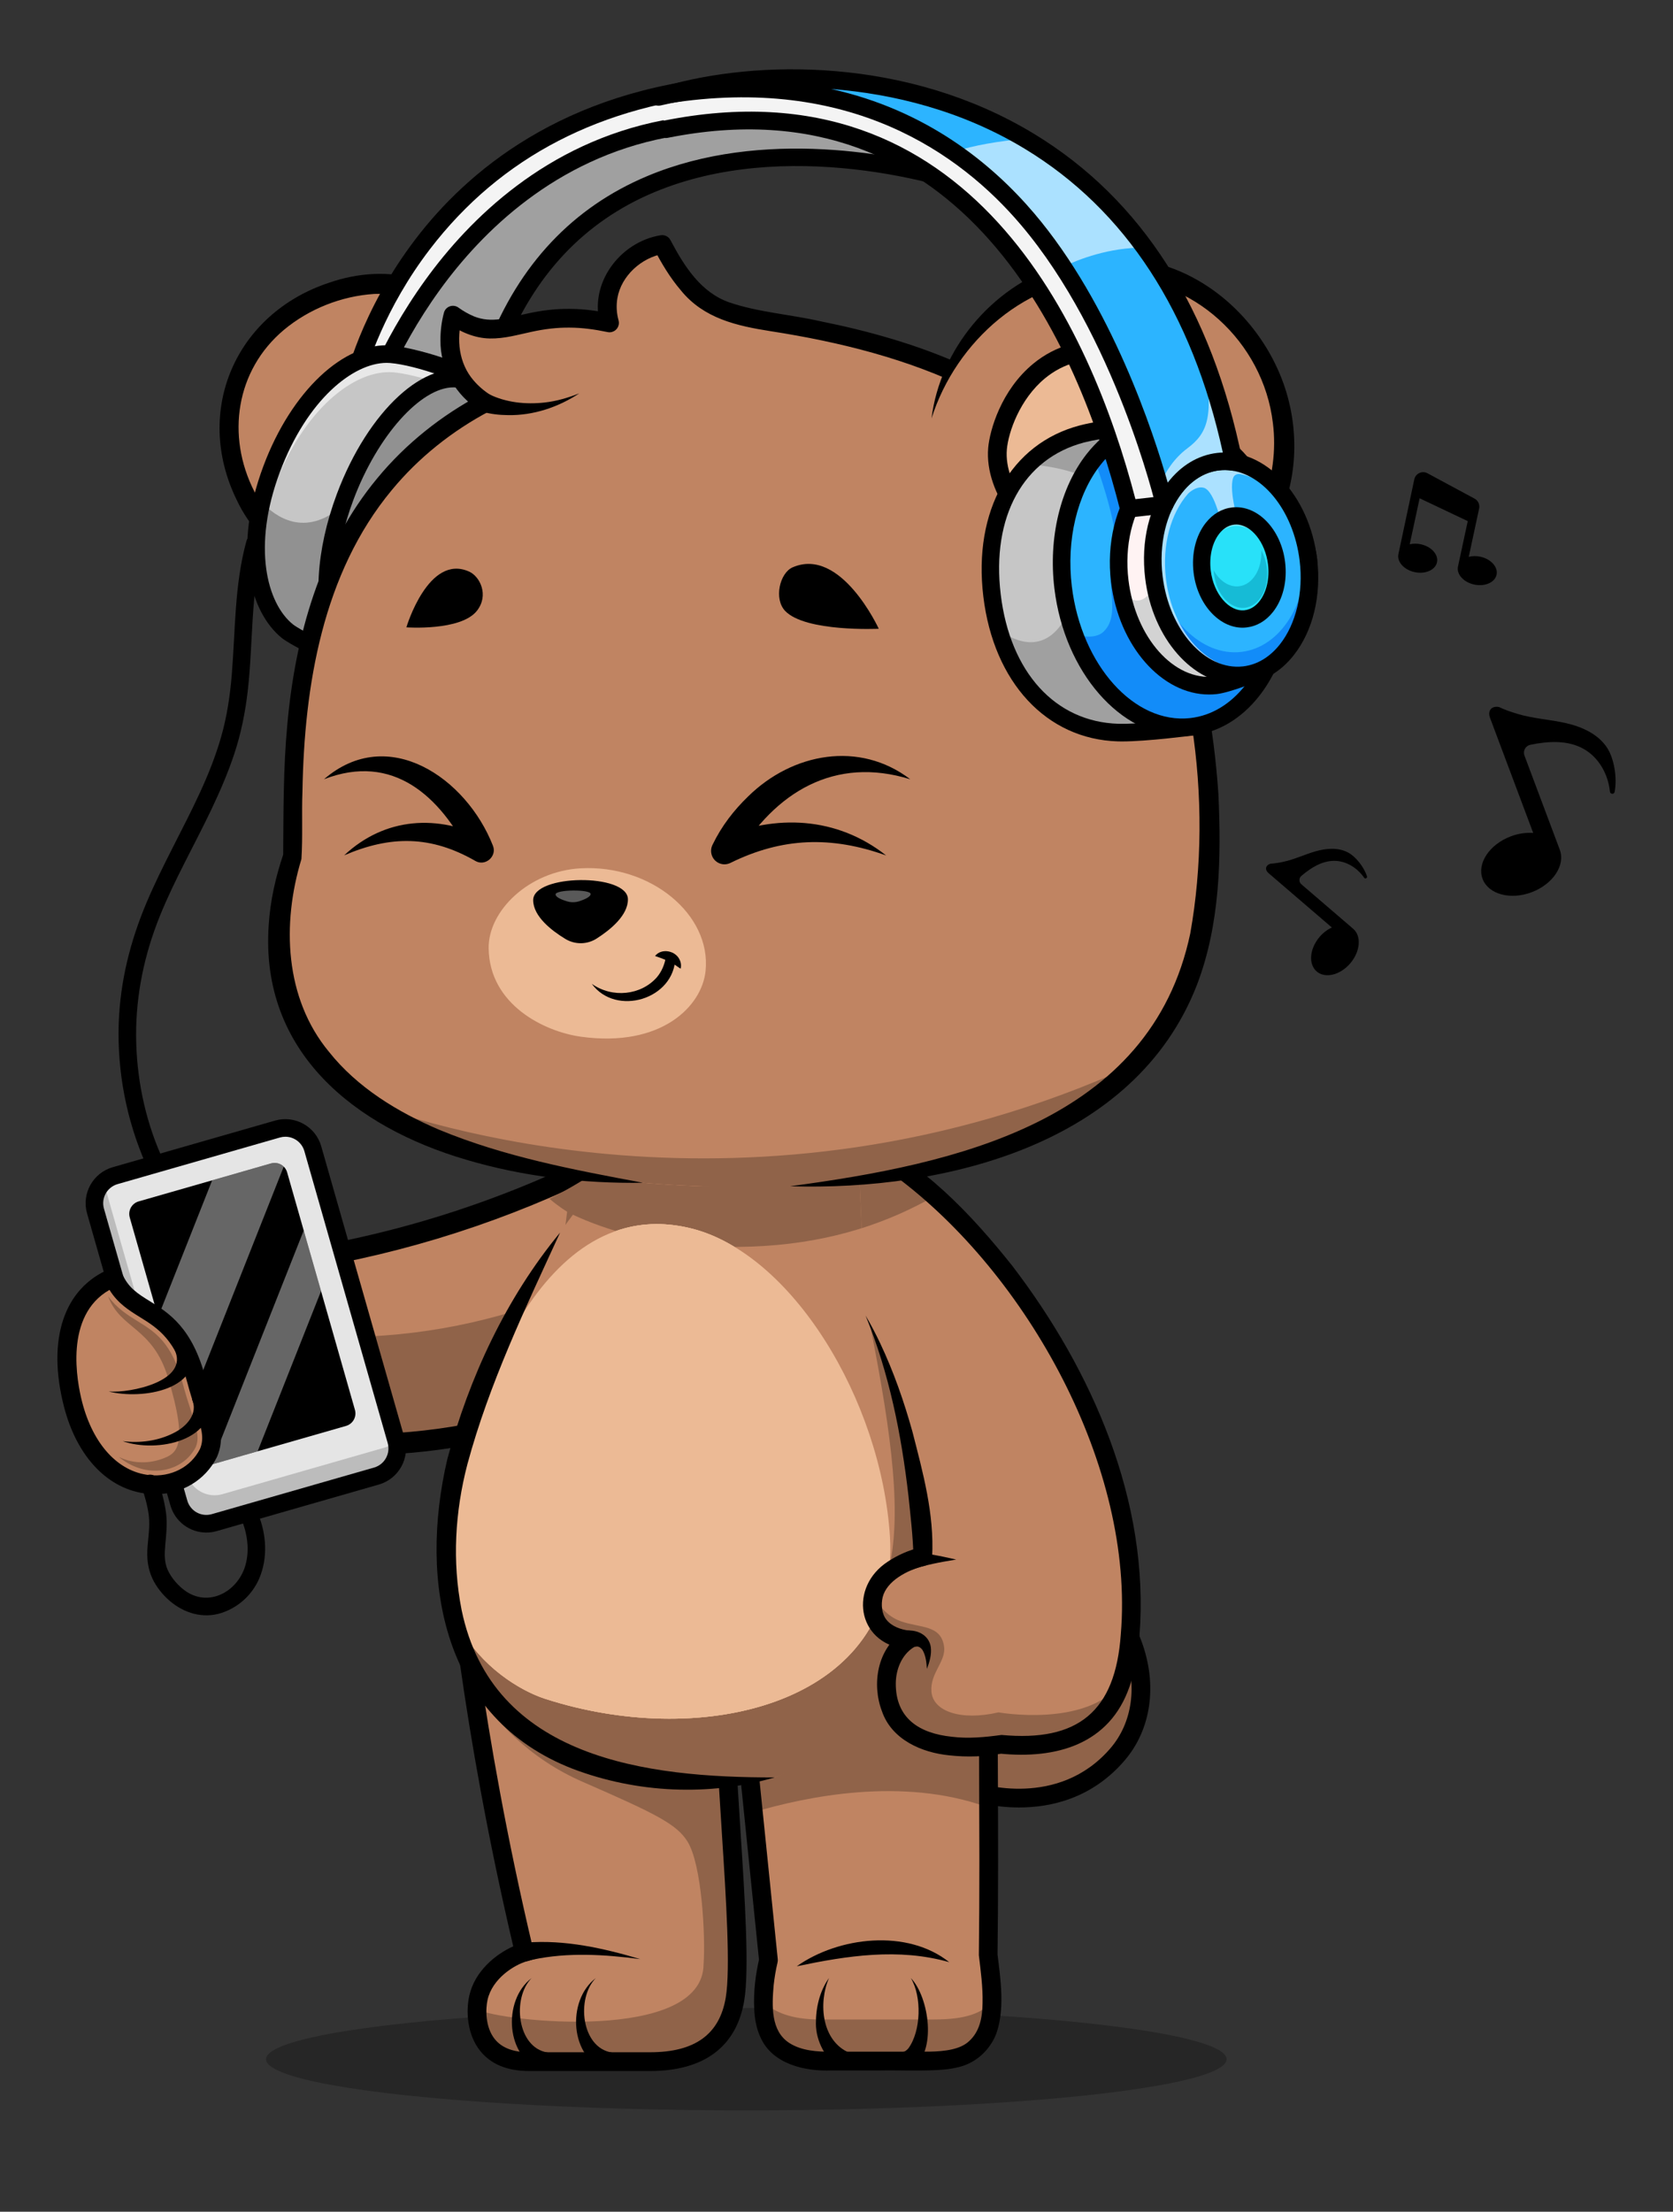 <svg id="et0ji2XKfTx1" xmlns="http://www.w3.org/2000/svg" xmlns:xlink="http://www.w3.org/1999/xlink" viewBox="0 0 2800 3700" shape-rendering="geometricPrecision" text-rendering="geometricPrecision" style="background-color:rgba(255,255,255,0)"><rect x="0" y="0" width="2800" height="3700" fill="#333333" stroke="none"/><g transform="translate(-599.983-176.772)"><path d="M1605.15,2121.44c-175.857,88.189-365.399,145.911-560.56,170.71l115.05,300.45c132.601,5.491,264.955-15.705,389.21-62.33q28.15-204.42,56.3-408.83Z" fill="#c08462"/><path d="M1556.49,2144.88l-25,200.81c-123.629,48.27-255.694,71.217-388.36,67.48q-25.43-63.87-50.86-127.76-24.6,3.83-47.72,6.74L1159.6,2592.6c132.601,5.491,264.955-15.705,389.21-62.33q28.15-204.42,56.3-408.83-23.19,11.64-48.62,23.44Z" fill="#906349"/><path d="M1200.48,2611q-20.81,0-41.56-.86c-6.971-.291-13.1-4.702-15.59-11.22l-115-300.45c-1.928-5.017-1.445-10.643,1.31-15.258s7.478-7.709,12.81-8.392c193.2-24.557,380.837-81.701,554.93-169c5.808-2.905,12.747-2.351,18.02,1.439s8.011,10.19,7.11,16.621l-56.3,408.84c-.88,6.366-5.175,11.739-11.19,14-113.359,42.552-233.458,64.326-354.54,64.28Zm-28.67-35.46c122.973,3.655,245.525-16.025,361.17-58l50.38-365.87c-162.544,77.744-336.08,130.022-514.52,155Z"/><path d="M1682.21,2069.79c-13.51,39.53-62.62,167.3-123.41,139.15-12.92-6-27.61-17-39.21-26.66c56.52-28.67,107.67-62.28,142.84-99.62c6.5-6.91,13.12-11.07,19.78-12.87Z" fill="#906349"/><path d="M2501,2943.65c16.26,56,11,119.62-30.66,168.08-95.77,111.39-241.84,61.86-241.84,61.86l-92.22-224.3c26.58,6.41,55.74-24,90.25-57.7c41.85-40.9,91.53-86.48,153.87-76.58c53.69,8.55,101.75,63.43,120.6,128.64Z" fill="#c08462"/><g opacity="0.3"><path d="M2312.4,2874.34c38.28-47.93,124.86,1.18,116.57,34.36-5.54,22.16-36.34-4.09-80.58-9.37-26.87-3.21-45.06-13.64-35.99-24.99Z" fill="#fff"/></g><path d="M2501,2943.65c16.26,56,11,119.62-30.66,168.08-95.77,111.39-241.84,61.86-241.84,61.86l-92.22-224.3c26.58,6.41,55.74-24,90.25-57.7c22.72,12.57,73.94,70.62,106.59,147.46c29.24,68.85,149.62,19.27,167.88-95.4Z" fill="#906349"/><path d="M2305.61,3200.53c-45.46,0-79.19-11.06-82.13-12.05-8.221-2.761-12.646-11.664-9.885-19.885s11.664-12.646,19.885-9.885v0c5.57,1.86,137.45,44.52,224.95-57.25c37-43,45.6-105.52,23.06-167.18-20.28-55.46-61.88-97.16-103.51-103.75-57.37-9.07-104.52,37-146.1,77.76-35.24,34.51-65.68,64.33-99.24,56.27-8.237-2.188-13.226-10.545-11.246-18.834s10.209-13.487,18.546-11.716c16.78,4,43.84-22.52,70-48.19c44.53-43.61,99.94-97.87,172.88-86.32c53.33,8.45,103.59,57.11,128,124c26.51,72.51,15.77,146.72-28.74,198.49-54.53,63.51-123.47,78.54-176.47,78.54Z"/><g opacity="0.25"><ellipse rx="803.82" ry="85.58" transform="translate(1849.05 3621.68)"/></g><path d="M2039.58,2121.54c-22.1,43.44-35,83.75-41.32,122-61.57,14.77-131.09,21.83-210.72,18.32-96.39-4.21-172.78-27-228.75-53c43.79-58.43,146.31-183,229.28-189.22c114.7-8.51,196.6,43.52,251.51,101.9Z" fill="#ecba95"/><path d="M2103.25,2208.47c-85.12,37.26-187.18,59.09-315.71,53.43-96.39-4.21-172.78-27-228.75-53c43.79-58.43,146.31-183,229.28-189.22c114.7-8.58,196.6,43.45,251.51,101.83c27.94,29.74,48.93,61.13,63.67,86.96Z" fill="#ff9343"/><path d="M2164.94,2177.32c-38.871,22.407-80.046,40.555-122.81,54.13l-6.26-140.57c38.77,15.68,83.3,45.55,129.07,86.44Z" fill="#ff9343"/><path d="M2253.82,2813.64c-1.37,135.06,2.74,480.09,0,632.58c2,21.17,15.78,99.82-5.06,135.67-15.37,26.44-35,42.85-97.45,42.85h-167.49c-94.92,0-103.4-56.52-105.57-82.69-3.47-41.92,7.82-86,7.82-86l-33.69-330.3" transform="translate(0 0)" fill="#ffad40"/><path d="M2248.78,3581.91c-15.4,26.44-35,42.82-97.46,42.82h-167.51c-94.91,0-103.38-56.52-105.57-82.68-3.45-41.92,7.82-86,7.82-86l-.45-4.62-33.25-325.7l401.48-312.13c-1.4,134.34,2.67,476.38,0,630.07c0,.82,0,1.69,0,2.52c2.01,21.22,15.76,99.86-5.06,135.72Z" fill="#ffad40"/><path d="M2248.78,3581.91c-15.4,26.44-35,42.82-97.46,42.82h-167.51c-94.91,0-103.38-56.52-105.57-82.68-3.45-41.92,7.82-86,7.82-86l-.45-4.62-33.25-325.7l401.48-312.13c-1.4,134.34,2.67,476.38,0,630.07c0,.82,0,1.69,0,2.52c2.01,21.22,15.76,99.86-5.06,135.72Z" fill="#ffad40"/><path d="M2248.78,3581.91c-15.4,26.44-35,42.82-97.46,42.82h-167.51c-94.91,0-103.38-56.52-105.57-82.68-3.45-41.92,7.82-86,7.82-86l-.45-4.62-24.82-242.94-8.43-82.76l401.48-312.13c-.87,81.82.33,240.66.78,387.05.29,94,.29,182.9-.74,243c0,.82,0,1.69,0,2.52c1.97,21.24,15.72,99.88-5.1,135.74Z" fill="#c08462"/><path d="M2254.62,3200.67c-1.48-.45-3-1-4.57-1.48-140.34-49.93-299.49-17.41-389.26,9.32l-8.43-82.76l401.48-312.13c-.84,81.82.33,240.66.78,387.05Z" fill="#906349"/><path d="M1808.06,2989.66c-13.15,95.62,27.39,438.31,17.91,532.46-8.49,84.31-63.51,103.56-137.81,103.56h-202.91c-89.94,0-91-77.66-84.6-106.59c9.38-42.59,51.36-69.07,76.74-76.36-91.53-385.15-113.24-663.59-113.24-663.59" fill="#ffad40"/><path d="M1826,3522.12c-8.49,84.3-63.51,103.56-137.82,103.56h-202.95c-89.93,0-91-77.66-84.6-106.6c9.4-42.54,51.36-69,76.73-76.33v0c-91.53-385.16-113.24-663.6-113.24-663.6l443.9,210.51c-10.91,79.41,15.2,329.14,18.9,465.47.86,27.87.66,51.02-.92,66.99Z" fill="#ffad40"/><path d="M1826,3522.12c-8.49,84.3-63.51,103.56-137.82,103.56h-202.95c-74.07,0-87.83-52.7-86.82-87.46.166-6.434.909-12.839,2.22-19.14c9.4-42.54,51.36-69,76.73-76.33v0c-42.12-177.11-69.4-331.65-86.66-447-20.23-135.39-26.58-216.64-26.58-216.64l443.9,210.51c-10.91,79.41,15.2,329.14,18.9,465.47.86,27.91.66,51.06-.92,67.03Z" fill="#c08462"/><path d="M1826,3522.12c-8.49,84.3-63.51,103.56-137.82,103.56h-202.95c-74.07,0-87.83-52.7-86.82-87.46C1438,3559,1776.12,3595,1777.51,3463c3.27-45.66-2.57-166.44-26.92-205.51-18-28.79-51.63-45.9-174.88-99.61-92.94-40.51-150.33-105.43-185-162.07-20.23-135.39-26.58-216.64-26.58-216.64l443.9,210.51c-10.91,79.41,15.2,329.14,18.9,465.47.85,27.85.65,51-.93,66.97Z" fill="#906349"/><path d="M1688.16,3641.39h-202.91c-36.25,0-63.71-11.34-81.62-33.7-22.32-27.85-23.8-67-18.28-92c9.24-41.92,45.07-70.18,73.6-82.86-88.09-375-110.21-649.72-110.42-652.48l31.23-2.45c.22,2.78,22.72,281.81,112.87,661.18l3.47,14.6-14.39,4.14c-21.27,6.1-57.92,29.06-65.77,64.65-3.23,14.69-4.32,45,12.11,65.54c11.68,14.57,30.92,22,57.2,22h202.91c74.89,0,116.27-30,126.51-91.73c8-48.44.66-162.93-6.47-273.66-6.89-107.08-13.4-208.23-6.85-255.88l31.05,4.29c-6.13,44.51.58,148.76,7.07,249.57c7.24,112.5,14.73,228.83,6.11,280.83-12.8,77.16-67.23,117.96-157.42,117.96Z"/><path d="M1671.68,3454.21c-59.48-7.79-121.22-11.68-180.15.88-2.47.64-8.09,2-10.16,2.83l-8-30.38c3-.57,4.95-.75,7.29-1c64.71-5.12,129.37,9.39,191,27.69Z"/><path d="M1489.71,3485.93c-33,33.15-24.52,116.42,26.63,124.49l-7.42,30.52c-63.17-20.48-68.4-117.85-19.21-155Z"/><path d="M1597.17,3485.93c-33,33.15-24.52,116.42,26.63,124.49l-7.42,30.52c-63.17-20.48-68.4-117.85-19.21-155Z"/><path d="M2260.09,3525.88c-.28,21.2-3.12,41.92-11.31,56-15.4,26.44-35,42.82-97.46,42.82h-167.51c-94.91,0-103.38-56.52-105.57-82.68-.45-5.53-.65-11.14-.65-16.63c17.12,16.88,45.8,29.79,94.24,29.79h191.09c54.25.03,80.18-10.78,97.17-29.3Z" fill="#906349"/><path d="M2269.49,2813.8c-1.3,204.08,2.72,428.56,0,632.7c4.37,36.56,14.15,96.27-4.62,138.41-12.93,27-36.48,45.49-65.08,51-29.49,7.32-95.48,3.67-126,4.55h-81.89c-42.63,1.82-99.76-9.57-119.66-56.58-6.85-15-9.15-31.06-9.9-45.48-1.49-29.62,1.92-57.37,8.57-86.25l-.41,5.5-33.7-330.29c-1.53-20.5,28.44-23.91,31.17-3.2l33.7,330.3c.188,1.843.049,3.705-.41,5.5-2.947,12.587-5.111,25.345-6.48,38.2-2.89,33.87-5.13,76.48,26.62,96.6c20.17,12.79,46.43,14.62,70.5,14.29h81.89l81.69-.07c25.76-.37,51.86-3.63,66.6-17.7c17.66-16.21,22.1-39.54,22.34-63.63.64-26.69-3-53.09-6.18-79.9q.89-79.65.88-159.66c-.21-78.69-.65-237.53-1.07-316.24-.15-52.75-.32-105.46.12-158.36.52-20.19,30.87-21,31.33.32Z"/><path d="M2188.66,3459.31c-84.75-24.13-170.59-10.86-255.23,6.88c70.23-49.61,185.06-62.9,255.23-6.88Z"/><path d="M1987.37,3485.93c-18.15,42.23-12.19,105.8,34.79,125.3l-16,27c-24.45-16.77-40.49-46.48-40.65-75.73-.2-27.13,6.27-54.57,21.83-76.6Z"/><path d="M2124.47,3485.93c30.57,31.84,44.46,124.7,1.15,151.75l-14-28.12c2.45-.58,5.72-2.54,8.67-6.08c21.23-28.93,22.77-86.39,4.15-117.55Z"/><path d="M2215.77,3008.2l-319.17,142c-140.59,20.76-464.33,19.23-535.4-259.44-2.31-8.78-4.28-17.82-6-27.14-8.81-47.49-10.79-102.33-4.08-165.54c13.05-123.11,96.39-319.42,186.24-459.38c0,0,142.15-210.87,250.72-219c114.7-8.58,196.6,43.45,251.51,101.83c63.75,67.75,91.12,144.08,91.12,144.08c5.51,40.59,15.06,83.17,26.5,125.79c31.36,116.89,76.92,234,91.82,311.14c23.33,120.69,2.87,235.19-33.26,305.66Z" fill="#c08462"/><path d="M2215.77,3008.2L2060.18,3087l-163.58,63.19c-140.59,20.76-464.33,19.23-535.4-259.44c82.51,88.51,268.79,154.52,508.15,96.14c254.31-62,261.35-216.32,186.9-593.56-12.68-64.19,36.87-46.83,100.95-1.94c31.36,116.89,76.92,234,91.82,311.14c23.34,120.7,2.88,235.2-33.25,305.67Z" fill="#906349"/><path d="M2088.55,2797.94c-23.46,232.74-319.82,303.59-576.23,220.78-43.5-14.07-107.62-54.88-141.82-118.5c86.71,83.64,268.09,143,498.85,86.69c131.79-32.14,197.18-89.08,219.2-188.97Z" fill="#ecba95"/><path d="M2103.25,2208.47c-85.12,37.26-187.18,59.09-315.71,53.43-96.39-4.21-172.78-27-228.75-53-2.84-7.74,10.3-21.24,23.19-34.32c56.75-57.62,136.73-149.69,206.09-154.9c114.7-8.58,196.6,43.45,251.51,101.83c27.94,29.74,48.93,61.13,63.67,86.96Z" fill="#906349"/><path d="M1630.71,2236.15c44.41,13.31,96.74,23.12,156.82,25.75q21.43.95,41.9.91c-24-14.61-48.91-25.29-74.21-31.38-45.95-11.07-87.34-8.32-124.51,4.72Z" fill="#ecba95"/><path d="M1512.32,3018.7c-51.36-16.6-131.41-70.44-157.13-155.07-8.81-47.49-17.74-103.46-4.08-165.54c38.9-176.66,154-527,404.12-466.64c168.92,40.75,319.69,286.06,334.23,516.28c16.54,272.52-303.1,359.5-577.14,270.97Z" fill="#ecba95"/><path d="M1630.71,2236.15c44.41,13.31,96.74,23.12,156.82,25.75q21.43.95,41.9.91c-24-14.61-48.91-25.29-74.21-31.38-45.95-11.07-87.34-8.32-124.51,4.72Z" fill="#ecba95"/><path d="M2088.55,2797.94c-23.46,232.74-319.82,303.59-576.23,220.78-43.5-14.07-107.62-54.88-141.82-118.5c86.71,83.64,268.09,143,498.85,86.69c131.79-32.14,197.18-89.08,219.2-188.97Z" fill="#ecba95"/><path d="M1896.62,3150.21c-109.76,32-231.06,26.35-338.18-14.4-216.87-84.1-257.91-312.33-209.8-518c36.71-137.08,98.34-269.39,188.72-379.05-58.35,127-118.76,252.71-155.16,387.63-20.72,79.26-25.61,163-9.73,243.4c51.41,249.2,310.14,280.84,524.15,280.45Z"/><path d="M2130.7,2265.6c33.55,130.31,89.09,257.7,125,387.16c26.84,102.45,24.72,214.79-17,312.87-6.486,14.781-14.144,29.02-22.9,42.58c10.921-29.774,18.7-60.608,23.21-92c11.413-77.172,7.371-155.844-11.89-231.44-36.93-137.9-92-274.73-96.37-419.19Z"/><path d="M2489.42,2931.87c-14.57,121.38-80.92,175-214.68,162.89-39.59,7.67-131.37,11.8-169.93-35.81-30.74-38-30.17-109.09,14.69-138.88c0,0-64.86-4.33-59-66.39c2.3-24.22,18.68-41.63,37.37-53.51c14.35-8.974,30.051-15.578,46.5-19.56c3.25-53.55-24.9-262.69-95.77-403l-12.76-286.75c161.67,65.36,423.71,377.69,454.78,704.92c4.477,45.275,4.075,90.901-1.2,136.09Z" fill="#c08462"/><path d="M2164.94,2177.32c-38.871,22.407-80.046,40.555-122.81,54.13l-6.26-140.57c38.77,15.68,83.3,45.55,129.07,86.44Z" fill="#906349"/><path d="M2475.22,2994.09c-28.19,77.28-92.27,110.49-200.48,100.67-39.59,7.67-131.37,11.8-169.93-35.81-30.74-38-30.17-109.09,14.69-138.88c0,0-64.86-4.33-59-66.39.272-2.963.767-5.901,1.48-8.79c7.61,16,21.4,35.4,45.35,44c32.6,11.67,67.58,5.49,72.73,42.62c3.41,24.75-23.67,44-21.2,75.3c2.67,33.25,50,49.18,112.23,34.57.03.03,144.7,25.98,204.13-47.29Z" fill="#906349"/><path d="M2041.73,2076.32c102,44.62,184.14,132.31,252.36,217.93c134,175.16,230.51,394.43,212.94,619.13-2.27,27.77-6.58,56.75-16.45,84.44-33.52,97.79-123.59,122-217.25,112.59l4.38-.22c-29.149,5.318-58.914,6.389-88.37,3.18-46.52-4.43-97.09-26.26-113.38-74.08-17.23-45.36-7.59-104.11,34.9-132.33l7.61,28.76c-2-.16-3.12-.31-4.58-.52-80.57-11-92.85-103.74-28.1-145.89c16.78-11.171,35.398-19.296,55-24l-12,14.32c-.9-33.2-4.94-67.24-8.39-100.53-11.8-102.71-32.3-205.44-71.74-301.48c8.89,15,16.91,30.5,24.42,46.28c22.48,47.49,39.91,97.31,54,148c17.57,68.55,36.84,137.93,32.95,209.69-.282,6.947-5.21,12.832-12,14.33-15.65,3.85-31.54,10.53-44.57,19.38s-23,20.42-26.17,33.31c-2.95,12.33-1.76,28.23,6.56,38.2c8.56,10.61,24,16.35,37.7,17.73c14.38,1.58,18.63,21.06,6.61,28.65-18.51,12.06-28.72,35.46-28.95,59.61-.38,59.14,40.16,83.85,93.67,89.39c27.53,3.53,56.15.7,83.28-3c128.12,11.91,190.67-39.19,199.65-168.44c23.52-279.31-156.78-603-377.6-766.67-21.67-15.27-44.49-28.86-68.2-38.56l11.72-29.13Z"/><path d="M2114.69,2905.11c19.37-3.23,40.22,6.59,43.14,27.3c1.52,12.41-2.2,24.84-6.55,36.26-.71-10.66-1.83-22.4-7.39-31.62-2.84-4-6.8-6.37-10.37-5.72-2.56.23-7.63,1.7-9.2,3.67l-9.63-29.89Z"/><path d="M2117,2773.27c28.49.33,55.86,6.34,83.3,12.49-26.14,4.34-53.06,8.83-77.61,18.4l-5.69-30.89Z"/><path d="M1230.17,2646l-271.76,78c-12.198,3.489-25.282,1.983-36.368-4.185s-19.265-16.492-22.732-28.695l-139.46-488.3c-7.286-25.416,7.386-51.932,32.79-59.26l271.76-78c12.196-3.495,25.282-1.993,36.369,4.174s19.266,16.491,22.731,28.696L1263,2586.79c7.245,25.412-7.439,51.894-32.83,59.21Z" fill="#e5e5e5"/><path d="M1230.16,2646l-271.74,78c-12.198,3.485-25.28,1.977-36.365-4.193s-19.26-16.494-22.725-28.697L759.86,2202.82c-4.981-17.416.281-36.153,13.6-48.43.033.265.09.526.17.78L913.11,2643.5c3.463,12.205,11.638,22.531,22.723,28.701s24.169,7.677,36.367,4.189l271.77-78c7.165-2.042,13.746-5.746,19.21-10.81c6.695,25.211-7.968,51.153-33.02,58.42Z" fill="#bcbcbc"/><path d="M945.29,2740.62c-27.917-.045-52.431-18.567-60.1-45.41L745.73,2206.87c-9.482-33.22,9.686-67.853,42.87-77.46l271.76-78c33.208-9.45,67.791,9.798,77.26,43l139.47,488.35c9.47,33.219-9.693,67.844-42.87,77.46v0l-271.76,78c-5.584,1.592-11.363,2.399-17.17,2.4Zm132.25-662.19c-3.079.003-6.142.438-9.1,1.29l-271.76,78c-17.557,5.097-27.706,23.411-22.72,41l139.47,488.35c2.408,8.449,8.075,15.595,15.753,19.866s16.738,5.315,25.187,2.904l271.76-78c17.561-5.092,27.712-23.411,22.72-41L1109.38,2102.5c-4.058-14.226-17.047-24.044-31.84-24.07ZM1230.17,2646v0Z"/><path d="M1179.1,2562.22l-147.9,42.43-73.73,21.17c-1.308.367-2.647.615-4,.74-10.4.963-20.007-5.63-22.85-15.68L911,2542.32L864.6,2379.8l-47.45-166.26c-3.317-11.548,3.353-23.599,14.9-26.92l123-35.28l98.63-28.32c11.535-3.246,23.527,3.427,26.85,14.94l27.76,97.27l29,101.4L1194,2535.3c3.317,11.548-3.353,23.599-14.9,26.92Z"/><g opacity="0.4"><path d="M1074.87,2128.43L911,2542.32L864.6,2379.8l90.46-228.46l98.63-28.32c7.519-2.164,15.62-.094,21.18,5.41Z" fill="#fff"/></g><g opacity="0.4"><path d="M1137.31,2336.63l-106.11,268-73.73,21.17c-1.308.367-2.647.615-4,.74l154.85-391.33Z" fill="#fff"/></g><path d="M1480.6,857.09c-18.42-91.48-135.5-231.83-288.09-201.27-161.37,32.32-251.11,179.28-190,331.42c47.42,118.14,155.92,158.92,233.64,167.91Z" fill="#c08462"/><path d="M1480.58,857.08L1363.42,1000l-127.29,155.2c-77.72-9-186.27-49.79-233.63-167.9-7.428-18.349-12.795-37.466-16-57-21.37-130.37,65-246.22,206.06-274.49c152.51-30.57,269.64,109.81,288.02,201.27Z" fill="#c08462"/><path d="M1472.92,858.65c-40-100.38-132.73-195.28-246.79-190.12-54.79,3.55-109,25-151.13,60.2-80.47,67.66-96.55,177.37-49.53,269.91c39,82.63,123,132.71,211.53,148.71c9.5,1.72,7.94,16-1.79,15.6-97.42-3.89-196.51-58.81-239.08-149.86-73-149.13-1.47-312.16,155.11-363.49c47.51-16.48,100-20.21,148.49-5.51C1371.27,666,1431.92,719,1467.17,784.46c11.33,22.08,19.77,46.07,21.11,71.08.178,3.905-2.517,7.357-6.348,8.133s-7.657-1.356-9.012-5.023Z"/><path d="M1398.31,928.81c-1.77-43.5-40.36-154.68-156.74-147-98.34,6.44-154.59,90-116.41,192.5c31.16,83.69,124.3,95,158.74,89.52c58.22-9.33,116.88-74.14,114.41-135.02Z" fill="#ecba95"/><path d="M1398.31,928.81c2.46,60.89-56.21,125.68-114.4,135-21.42,3.42-65.54.35-103.35-22.62-23-14-43.66-35.29-55.43-66.9-13.34-35.81-15.15-69.29-7.61-98c13.9-53.46,60-90.29,124.07-94.48c116.41-7.68,154.96,103.47,156.72,147Z" fill="#ecba95"/><path d="M1398.31,928.81c2.46,60.89-56.21,125.68-114.4,135-21.42,3.42-65.54.35-103.35-22.62c71.26-8.83,140.22-127.62,94.32-183.18-54.41-65.87-134.86-1.92-157.36,18.3c13.9-53.46,60-90.29,124.07-94.48c116.41-7.7,154.96,103.45,156.72,146.98Z" fill="#ecba95"/><path d="M1266.68,1080.71c-48.23,0-126.81-22-156.2-101-20.26-54.43-16.91-106.88,9.43-147.71c25.22-39.08,68.06-62.5,120.64-65.94c44.64-2.92,83,9.69,113.82,37.51c44.77,40.36,58.55,99.13,59.59,124.57c2.72,66.79-59.29,140.23-127.6,151.12-6.512.998-13.092,1.483-19.68,1.45Zm-13.91-283.62q-5,0-10.18.34c-42.44,2.78-76.67,21.13-96.37,51.66-20.83,32.28-23.1,74.78-6.39,119.67c26.85,72.1,108.5,84.81,141.61,79.51c52.19-8.32,103.27-68.29,101.21-118.82v0c-1-24.25-14.91-71.56-49.23-102.49-22.01-19.84-49.11-29.87-80.65-29.87Z"/><path d="M1190.76,820c0,0,99.46-457.84,632.08-501.27c0,0,193.14,32,199.89,42.73s251.28,92.13,246,142.28c-126.74-54.61-664.09-193.4-839.06,256.46-91.86,236.27-238.91,59.8-238.91,59.8Z" fill="#f4f4f4"/><path d="M1190.76,820c0,0,99.46-457.84,632.08-501.27c0,0,193.14,32,199.89,42.73s251.28,92.13,246,142.28c-126.74-54.61-664.09-193.4-839.06,256.46-91.86,236.27-238.91,59.8-238.91,59.8Z" fill="#f4f4f4"/><path d="M2268.74,503.79c-126.73-54.61-664.08-193.39-839,256.45-55.51,142.67-131.12,134.82-182.3,106.25-33.58-18.77-56.64-46.46-56.64-46.46s99.48-457.84,632.09-501.26c0,0,193.15,32,199.88,42.73c6,9.41,196.37,73.72,238,123.19c5.66,6.68,8.6,13.12,7.97,19.1Z" fill="#f4f4f4"/><path d="M2268.74,503.79c-126.73-54.61-664.08-193.39-839,256.45-55.51,142.67-131.12,134.82-182.3,106.25-8.13-7.82-12.76-13.37-12.76-13.37s123.06-502,646-465.76c0,0,179.26-3.51,186,7.2c4.68,7.44,123.34,48.76,194.17,90.13c5.58,6.68,8.52,13.12,7.89,19.1Z" fill="#a0a0a0"/><path d="M1305.53,898.07c-68,0-123.53-65.58-126-68.59-2.911-3.49-4.048-8.129-3.08-12.57c1-4.81,26.62-119.06,119-240.17C1380.64,465,1541.13,327,1821.65,304.09c1.198-.1,2.404-.05,3.59.15c174.89,29,201.5,40.42,208,46.9c5.43,3.25,26,11.82,46,20.12c135.61,56.43,208.32,94.51,204.16,134.06-.473,4.652-3.133,8.801-7.165,11.171s-8.95,2.678-13.245.829c-84.16-36.26-350.33-110.32-568.39-18.8-116.82,49-201.33,138.9-251.18,267.08-30.67,78.86-71.42,123-121.11,131.12-5.547.908-11.159,1.36-16.78,1.35ZM1206.92,816c14.95,15.69,61.89,59.75,110.69,51.68c38.68-6.4,71.78-44.33,98.39-112.75c52.86-135.9,142.76-231.3,267.2-283.53c191-80.19,416.57-38.93,535.71-1.36-7.08-4.43-15.58-9.36-25.78-14.81-39.5-21.07-89-41.68-125.2-56.73-39-16.23-50.22-21.12-55.24-26.11-15.3-7-107.3-24.93-190.46-38.76-215.22,18-384.34,105.43-502.72,260-75.9,99.09-105.45,195.65-112.59,222.37Zm-16.16,4v0Zm822.9-447.2"/><path d="M1213.81,875.91c-1.524-.004-3.038-.24-4.49-.7-7.729-2.5-11.975-10.786-9.49-18.52c1.32-4.15,33.43-102.87,112.23-211.82c73-101,201.42-229.23,398.39-267c7.881-1.29,15.355,3.936,16.849,11.781s-3.535,15.452-11.339,17.149c-187.16,35.87-309.72,158.25-379.57,254.6-76.29,105.22-108.28,203.32-108.59,204.3-1.953,6.079-7.605,10.204-13.99,10.21Z"/><path d="M1280.39,1040.63c-32.44,86.61-2.53,247.42-59.39,245.84-49.6-1.37-127.16-43.35-140.2-53.92-50.85-41.21-74-143.34-26.11-271.23s133.53-197.32,199.59-191.93c38.2,3.13,139.66,33.61,147.4,57.6c16.69,51.74-90.95,132.63-121.29,213.64Z" fill="#c6c6c6"/><path d="M1283.08,1033.92c-1,2.23-1.85,4.47-2.7,6.72-32.44,86.59-2.51,247.4-59.39,245.82-49.57-1.35-127.13-43.33-140.18-53.92-43.27-35.06-66.49-114.24-42.93-215.88c4.377-18.801,9.992-37.291,16.81-55.35C1102.61,833.43,1188.23,764,1254.27,769.4c38.22,3.13,139.73,33.6,147.39,57.6c16.25,50.3-85.07,128.19-118.58,206.92Z" fill="#c6c6c6"/><path d="M1283.08,1033.92c-1,2.23-1.85,4.47-2.7,6.72-32.44,86.59-2.51,247.4-59.39,245.82-49.57-1.35-127.13-43.33-140.18-53.92-43.27-35.06-66.49-114.24-42.93-215.88c23.13,24.87,72,60,134.12,7.26c40-34.06,78.38-20.92,111.08,10Z" fill="#919191"/><g opacity="0.6"><path d="M1401.78,850.94c-20.71-22.74-108.5-48.44-143.43-51.31-66-5.4-151.66,64-199.57,191.94-21.54,57.45-28.71,109.65-25.48,153.52-9.93-49.19-5.31-112.49,21.39-183.78C1102.61,833.43,1188.23,764,1254.27,769.4c38.22,3.13,139.73,33.6,147.39,57.6c2.41,7.41,2.22,15.4.12,23.94Z" fill="#fff"/></g><path d="M1222,1301.21c-.48,0-1,0-1.43,0-55.12-1.53-135.62-46.32-149-57.19-52.87-42.84-82.84-148.46-30.63-287.86C1087.8,831.05,1176,748.22,1255.47,754.72c27.13,2.22,148.11,30.33,160.18,67.74c11.88,36.82-20.14,77.45-57.22,124.5-25.55,32.41-52,65.93-64.29,98.84-12.5,33.36-15.32,81-17.81,123.08-4.03,68.03-7.85,132.33-54.33,132.33Zm25.1-517.38c-55.77,0-133.2,61.22-178.69,182.66-46.81,125-21.62,219.59,21.59,254.61c12.44,10.08,86.85,49.42,131.38,50.66h.28c19.12,0,22.41-55.57,25.32-104.63c2.61-44.13,5.58-94.15,19.63-131.67v0c13.94-37.23,41.8-72.57,68.74-106.76c29.19-37,59.37-75.33,52.32-97.18-7.38-14-91.75-43.95-134.61-47.45-1.93-.17-3.92-.24-5.93-.24Z"/><ellipse rx="250.7" ry="121.22" transform="matrix(.357-.934 0.934 0.357 1291.94 1048.34)" fill="#919191"/><path d="M1224.54,1301.3c-8.634.031-17.21-1.41-25.36-4.26-21-7.4-38.16-24.18-49.52-48.55-26.6-57.07-21.18-151.13,14.16-245.48C1216,863.81,1313,774.53,1384.76,799.73c21,7.39,38.15,24.18,49.51,48.55c26.61,57.06,21.18,151.13-14.16,245.48v0c-46.2,123.36-127.69,207.54-195.57,207.54Zm134.17-476.48c-54,0-126.73,80-167.39,188.54-32.16,85.87-38.07,173.27-15,222.66c8.06,17.27,19,28.45,32.63,33.23c5.251,1.821,10.773,2.738,16.33,2.71c54,0,126.73-80,167.38-188.55v0c32.17-85.88,38.08-173.28,15.05-222.66-8.05-17.27-19-28.45-32.62-33.23-5.267-1.824-10.806-2.737-16.38-2.7Z"/><path d="M1922.37,2161.25c302.92-16.92,573.21-100.45,668.52-353.34c65.23-173.07,52.25-645.11-194.08-877.38-112.83-110.8-262-171.64-466.54-208.59-114.34-20.7-159.91-17.36-222-136.16-54.24,8.93-106.67,64.11-88.11,131.21-146.41-31.92-177.6,47.25-262.15-12.87-11,42.44-9.89,105.53,54.17,146.52-344.46,182.74-320.09,585.6-322.64,758.6-77.55,243.38,17.25,529.12,690,552.21" fill="#c08462"/><path d="M1116.63,1921.37c82.6,127.87,278.31,226.87,662.87,240.09l142.86-.21c302.93-16.92,573.18-100.47,668.47-353.3v0c65.25-173.09,52.27-645.12-194.07-877.39-112.84-110.77-262-171.61-466.54-208.58-114.32-20.68-159.88-17.37-222-136.16-54.22,8.94-106.64,64.1-88.08,131.2-146.41-31.9-177.62,47.25-262.18-12.82-11,42.4-9.91,105.51,54.16,146.48-344.46,182.76-320.09,585.62-322.65,758.59-33.16,104.23-34.77,216.24,27.16,312.1Z" fill="#c08462"/><path d="M2590.85,1807.91v0c-8.183,21.861-18.035,43.06-29.47,63.41-114,203.73-363,274.45-639,289.86l-142.86.22c-384.54-13.22-580.26-112.23-662.85-240.09-62-95.86-60.3-207.86-27.11-312.14c2.56-173-21.85-575.82,322.62-758.6-64.07-41-65.12-104.06-54.13-146.48c84.55,60.07,115.73-19,262.17,12.82-18.57-67.09,33.85-122.27,88.06-131.17c62.13,118.79,107.71,115.45,222,136.13c204.57,37,353.71,97.81,466.55,208.6c246.3,232.3,259.27,704.34,194.02,877.44Z" fill="#c08462"/><path d="M2497.42,1958.48c-129.66,137.64-342.76,189.78-575.08,202.75L1856.8,2168l-77.32-6.54c-274-9.42-452.09-62.38-561.74-138.3c65.65,22.84,636.91,228.77,1279.68-64.68Z" fill="#906349"/><path d="M1922.37,2161.25c275.32-36.77,603.18-107.42,669.69-422.91c39.51-221.17,3.94-485-111.87-678.83C2352.88,847,2122.83,766.94,1889.6,730.81c-56-8.84-111.81-21-150.15-68.36-18.51-21.65-32.4-45.45-45.07-69.38l16.42,8.21c-36.84,6.15-71.11,36.71-77.54,74.32-2.091,12.392-1.408,25.094,2,37.19c2.286,8.374-2.633,17.019-11,19.33-2.415.677-4.96.749-7.41.21-21.1-4.44-42.39-7.44-63.59-7.48-21.25-.25-42.16,2.37-63.47,7-22.84,4.82-45.42,11.64-70,11.18-25.64-.36-50.68-11.5-70.84-26.12l24.23-8.85c-9.63,36.67-5.39,76.29,19.33,105.06c8.123,9.478,17.626,17.68,28.19,24.33c10,6.15,9.16,21.86-1.2,27-62.63,33.09-118.91,77.79-163.89,132.29-115.52,139.17-146.4,326.91-149.42,503.53-1.51,37.58.71,75.7-1.73,113.68-32.91,108-28.26,232.58,46,322.31c47.4,59.68,114.8,100.84,184.73,130.56c109.11,45.12,224.58,66.92,341.13,88.64-99.32,1.46-200.15-10.11-296.09-38.59-186.39-54.55-345-180.09-330.56-392.06c2.55-41.42,11.77-81.85,25-120.42l-.74,4.54c.56-72.75,0-146.61,6.89-219.49c13-146.9,54.66-297.25,150.72-412.74c47.69-57.81,107.5-105.24,173.37-140l-1.1,27.12c-40.32-24.37-67.47-70.42-66.66-118-.089-15.423,1.848-30.791,5.76-45.71c1.274-5,4.933-9.048,9.778-10.82s10.253-1.038,14.452,1.96c8.068,5.899,16.789,10.848,25.99,14.75c30,12.12,57,2,90.13-4.8c22.56-5,46.51-8,70.2-7.71c23.76.07,47.2,3.38,70,8.2l-18.43,19.54c-20.59-69,31.89-139.78,100.67-150.9c6.677-1.109,13.307,2.21,16.42,8.22c23,43.53,50.78,87.53,98.62,104.14c47.49,16.35,102.55,20.17,152.47,31.57c156.69,31.43,315.78,88.22,432,202.64c157.79,150.52,219.37,374.94,233.85,586.93c5.12,107.34,3.09,218.83-35.84,320.62-103.86,267.15-422,344.71-680.85,336.85Z"/><path d="M2070.71,1228.64c0,0-63.26-137.91-144.17-102.75-21.54,9.36-31.9,52.91-12.29,73.13c34.35,35.42,156.46,29.62,156.46,29.62Z"/><path d="M1280.11,1226.26c0,0,36.89-124.26,105.28-93.13c18,8.22,33.27,39.48,12.75,65.48-26.99,34.21-118.03,27.65-118.03,27.65Z"/><path d="M2159,876.75c20.78-110.15,146.33-282.56,353.61-247c163.5,28.06,287.77,217.45,216.06,398.11-50.6,127.46-189.22,184-281.57,192.5" fill="#c08462"/><path d="M2159,876.75c14.27-115.3,100.51-219.15,211.49-255.26c42.37-13.71,88.13-16.69,132.11-10.41c104.2,12.86,193.29,89,235.85,183.44c37,81.52,37.85,179-2.64,259.64-53.76,106.37-172.37,168.79-288.71,166.22c111.09-27.49,222-90.57,265.59-199.59c16.73-43.21,23.53-90.36,17.61-136.51-16.07-135.41-134.53-245.41-272-242-138.05-1.78-258.39,105-299.32,234.51Z"/><path d="M1418.39,836.23c28.35,14,61.51,17.45,92.85,13.94c20-2.13,39.68-8,58.35-15.39-35.19,23.17-76.53,37.11-119,36.49-15-.21-30.17-1.69-44.66-6.21l12.45-28.83Z"/><path d="M1417.79,1763.38c1.42,94.42,93.26,139.28,154.62,147.74c133.58,18.39,202.42-50.33,208.48-110.26c9.52-94.3-92-178-209.18-171.47-86.98,4.86-154.86,71.42-153.92,133.99Z" fill="#ecba95"/><path d="M2586.85,995.21c-3.531,8.273-7.745,16.237-12.6,23.81-47.45,73.88-141.58,80-178,72.52-67.67-14-132.87-93-126.77-164.21c4.43-50.83,55.51-178.93,191.38-163.74c28.74,3.2,54.15,11.93,75.36,25.09h.06c63.12,39.37,88.13,118.16,50.57,206.53Z" fill="#ecba95"/><path d="M2574.25,1019c-47.45,73.88-141.58,80-178,72.52-67.67-14-132.87-93-126.77-164.21c4.43-50.83,55.51-178.93,191.38-163.74c28.74,3.2,54.15,11.93,75.36,25.09C2429.85,767.35,2311,904,2381.69,1019.51c40.6,66.49,155.19,17.74,192.56-.51Z" fill="#ecba95"/><path d="M2424.53,1109.77c-10.56.09-21.102-.875-31.47-2.88-78.18-16.17-145.82-104.07-139.19-180.89v0c2.54-29.34,21.56-96.52,75.43-140.8c37-30.44,81.87-43,133.26-37.23c60.5,6.76,108.7,36,135.69,82.35c28.23,48.46,29.3,109.2,3,171-36.08,84.97-120.62,108.45-176.72,108.45ZM2285.09,928.71c-5.2,60.24,52.48,134.64,114.3,147.42c39.17,8.1,137.14-2.59,173.06-87.09c22.3-52.47,21.85-103.21-1.26-142.88-21.87-37.55-61.68-61.34-112.1-67-42.68-4.77-79.66,5.43-109.92,30.3-42.48,34.92-61.59,90.43-64.08,119.22Z"/><path d="M1492.33,1682.87c.3,27,30.62,50.56,53.87,64.66c16.111,9.768,36.37,9.543,52.26-.58c22.94-14.62,52.72-38.83,52.42-65.85-.49-43.9-159.04-42.1-158.55,1.77Z"/><g opacity="0.35"><path d="M1529.83,1673c.05,5,11.22,9.29,19.79,11.85c6.336,1.768,13.046,1.692,19.34-.22c8.52-2.75,19.58-7.29,19.53-12.29-.09-8.17-58.75-7.51-58.66.66Z" fill="#fff"/></g><path d="M1590.41,1822.6c34.46,24.52,82.65,19.25,109.13-11.15c8.09-9.62,12.93-21.5,15.06-34.41.619-4.093,4.309-7.002,8.433-6.648s7.265,3.849,7.177,7.988c-.9,70.26-99.41,99.63-139.8,44.22Z"/><path d="M1696.3,1776.09c10.54-13.52,33.93-9.12,40.91,5.81c2.477,4.722,3.166,10.18,1.94,15.37-2.147-1.242-4.227-2.597-6.23-4.06-10.78-8-23.89-12.87-36.62-17.12Z"/><path d="M2123.4,1480.42c-126.46-39.22-226.3,21.49-290.46,129.92l-29.18-31.26c94.24-41.09,197.24-36,279.32,28.82-91.39-32.73-173.59-30.47-261,12.63-5.368,2.554-11.532,2.866-17.13.868s-10.172-6.143-12.71-11.518c-3.098-6.574-2.856-14.234.65-20.6c14.71-30.37,35.17-57,59.24-80.17c73.94-72.72,186.08-93.75,271.27-28.69Z"/><path d="M1142.2,1480.42c107.44-92.83,238.51-1.69,282.71,111c7.33,17.82-12.66,35.19-29.14,25.75-74.3-42.76-141.93-43-219.79-9.47c68.23-63.89,157.39-69.3,239-27.61l-28.64,27c-49.53-98.45-128.67-171.44-244.11-126.71Z"/><path d="M2622,1132c10.09,83.56-28.2,260.66-28.2,260.66s-82.83,10.85-122.48,9.67c-110.48-3.31-194.16-89.77-211-229.33s43.95-242.38,150.68-270.31c38.29-10,121.47-18,121.47-18s79.45,163.75,89.53,247.31Z" fill="#c6c6c6"/><path d="M2622,1132c9.05,75-20.83,225.27-27.09,255.35-.7,3.43-1.1,5.31-1.1,5.31s-82.84,10.84-122.5,9.65c-94.37-2.84-169.2-66.31-199.52-171.79-5.36-18.836-9.205-38.071-11.5-57.52-16.86-139.57,44-242.38,150.66-270.31c38.31-10,121.49-18,121.49-18s79.48,163.75,89.56,247.31Z" fill="#c6c6c6"/><path d="M2622,1132c9.05,75-20.83,225.27-27.09,255.35-.7,3.43-1.1,5.31-1.1,5.31s-82.84,10.84-122.5,9.65c-94.37-2.84-169.2-66.31-199.52-171.79-5.36-18.836-9.205-38.071-11.5-57.52-11.29-93.46,12.26-170.42,61.09-219.45c24.09-24.22,54.31-41.62,89.57-50.86c35.77-9.37,110.61-16.94,120.41-17.92.7,0,1.08-.09,1.08-.09s79.48,163.76,89.56,247.32Z" fill="#c6c6c6"/><path d="M2531.38,884.78c-16.07,67.65-44.25,157.76-74.25,120.65-30.32-37.52-93.07-48.75-135.73-51.87c24.09-24.22,54.31-41.62,89.57-50.86c35.77-9.37,110.61-16.94,120.41-17.92Z" fill="#a0a0a0"/><path d="M2594.93,1387.36c-.7,3.43-1.1,5.31-1.1,5.31s-82.84,10.84-122.5,9.65c-94.37-2.84-169.2-66.31-199.52-171.79c26.45,19.64,80.76,44.9,115.85-29.08c41.78-88,161.88,93.08,161.88,93.08Z" fill="#a0a0a0"/><path d="M2477.79,1417.15c-2.41,0-4.7,0-6.89-.1-119.43-3.59-207.81-98.69-225.16-242.29s46-256.08,161.52-286.32c39-10.2,120.34-18.09,123.79-18.41c6.112-.606,11.95,2.675,14.61,8.21c3.28,6.78,80.67,167,90.94,252s-26.84,258.23-28.42,265.56c-1.31,6.071-6.293,10.666-12.45,11.48-3.25.41-75.93,9.86-117.94,9.87Zm116-24.49v0Zm-70.18-492.27c-23.19,2.46-80,9-109,16.54-101.94,26.7-155.5,124.13-139.78,254.29s91.19,213.22,196.88,216.39c29.9.91,86.56-5.45,109.8-8.26c7.81-38.57,34.18-176.72,25.86-245.58v0c-8.27-69-67.05-197.86-83.73-233.38Z"/><ellipse rx="185.04" ry="255.85" transform="matrix(.992-.128 0.128 0.992 2563.1 1138.77)" fill="#ffc729"/><path d="M2747,1117.84c16.95,140.27-51.63,263.32-153.18,274.83-81.35,9.22-159.18-56-195.64-154.4-9.372-25.417-15.722-51.849-18.92-78.75-16.94-140.26,51.63-263.32,153.19-274.83c82.07-9.3,160.53,57.08,196.57,156.94c8.849,24.644,14.88,50.21,17.98,76.21Z" fill="#ffc729"/><path d="M2747,1117.84c16.95,140.27-51.63,263.32-153.18,274.83-81.35,9.22-159.18-56-195.64-154.4-9.372-25.417-15.722-51.849-18.92-78.75-10.28-85.14,10.94-164,51.95-215.32c13.1-16.45,28.3-30.12,45.11-40.18c17.085-10.442,36.239-17.038,56.13-19.33c82.07-9.3,160.53,57.08,196.57,156.94c8.849,24.644,14.88,50.21,17.98,76.21Z" fill="#2cb4ff"/><path d="M2747,1117.84c16.95,140.27-51.63,263.32-153.18,274.83-81.35,9.22-159.18-56-195.64-154.4c17.82,4.68,37.82,6.17,49.24-5.18c32.3-32-4.45-92.6,19-145.49c2.8-6.34-3.06-55.64-35.25-143.4c13.1-16.45,28.3-30.12,45.11-40.18c77.1,38,199,111,252.7,137.61c8.862,24.642,14.908,50.208,18.02,76.21Z" fill="#128cf9"/><path d="M2578.65,1408.25c-103,0-197-106.52-214-247-10.26-85,10-169.17,54.25-225.28c30.17-38.27,68.86-61.08,111.87-66c109.41-12.44,212.9,98,230.79,246c10.27,85-10,169.18-54.25,225.28-30.17,38.27-68.86,61.07-111.87,66-5.573.65-11.179.984-16.79,1Zm-30.79-509.7c-4.597-.002-9.191.255-13.76.77-35.06,4-66.91,23-92.12,54.95-39.49,50.08-57.48,126.15-48.14,203.48c15.95,132.06,104.93,230.88,198.33,220.29c35.06-4,66.92-23,92.12-55c39.49-50.08,57.48-126.15,48.14-203.48-15.17-125.5-96.34-221.01-184.57-221.01Z"/><path d="M2789.71,1113c9.06,75-82.55,186.83-82.55,186.83s-50.84,21-72.57,23.43c-76,8.61-147.89-69.5-160.57-174.48s38.64-197.06,114.64-205.67c10.53-1.19,76.19,6.54,76.19,6.54s113.94,72.93,124.86,163.35Z" fill="#fff3f3"/><path d="M2789.72,1113c6.89,57.06-44.54,135.49-69.51,169.69-7.82,10.77-13.06,17.16-13.06,17.16s-50.83,21-72.58,23.42c-72.46,8.21-141.17-62.45-158.37-160q-1.27-7.11-2.17-14.44c-12.68-105,38.64-197.06,114.61-205.67c10.55-1.2,76.2,6.52,76.2,6.52s113.95,72.9,124.88,163.32Z" fill="#fff3f3"/><path d="M2720.21,1282.69c-7.82,10.77-13.06,17.16-13.06,17.16s-50.83,21-72.58,23.42c-72.46,8.21-141.17-62.45-158.37-160c4,5.79,30.88,41.89,57-7.57c30.14-57.13,158,45,158,45Z" fill="#d3d3d3"/><path d="M2623.27,1338.62c-78.92,0-150.91-81.1-163.83-188.07-7.8-64.54,7.67-128.59,41.37-171.34c23.2-29.42,53-47,86.2-50.73c11.32-1.26,63.76,4.69,79.55,6.54c2.203.263,4.319,1.018,6.19,2.21c4.89,3.13,119.92,77.78,131.55,174v0c9.69,80.28-81.89,193.18-85.79,198-1.544,1.875-3.525,3.342-5.77,4.27-5.39,2.23-53.4,21.82-76.5,24.44-4.307.47-8.637.697-12.97.68ZM2592,957.69c-.71,0-1.29,0-1.72,0-25.2,2.86-48.18,16.6-66.42,39.74-28.95,36.72-42.13,92.61-35.25,149.53c11.7,96.81,76.41,169.33,144.34,161.62c14.93-1.69,49.27-14.61,65.13-21c13.71-17.49,84.5-111.28,77.06-172.87-9.06-75-98.68-139.43-115.49-150.91-27.39-3.11-58.57-6.11-67.65-6.11Z"/><ellipse rx="130.1" ry="179.88" transform="matrix(.992-.128 0.128 0.992 2660.4 1127.75)" fill="#2cb4ff"/><path d="M2789.72,1113c11.91,98.63-36.3,185.12-107.73,193.22s-138.92-65.28-150.84-163.91q-1.18-9.87-1.59-19.52c17.81,88.69,81.11,152.15,147.74,144.6s113.13-83.46,109.31-173.74c1.29,6.35,2.31,12.77,3.11,19.35Z" fill="#128cf9"/><g opacity="0.6"><path d="M2789.72,1113c.62,5.11,1.09,10.16,1.35,15.21-2.21-3.78-3.62-7.1-4-9.84-9.42-78-57-138.61-111.84-148.56v0c-.44.08-8.76-1.68-11.59,7.07-7.22,22.41,9.74,76.83,9.74,76.83l-27.41,7c0,0-12.29-63.38-31.67-68.06-13.06-3.15-25.82,9.87-25.82,9.87-28.76,32.67-44,85.37-37.12,142.53c10.87,90,72.45,156.86,137.56,149.48c8.48-1,19.75-1.46,32.58-1.94-12.029,7.348-25.516,11.985-39.52,13.59-71.39,8.09-138.92-65.28-150.84-163.91s36.31-185.13,107.69-193.22s138.97,65.32,150.89,163.95Z" fill="#fff"/></g><path d="M2671.39,1321.55c-74.6,0-142.62-76.52-154.82-177.48-7.46-61.76,6.77-120.67,39.06-161.62c21.94-27.85,50.15-44.44,81.58-48c79.27-9,154.22,70.33,167.09,176.79c7.46,61.77-6.78,120.68-39.05,161.63-21.95,27.84-50.17,44.44-81.59,48-4.074.455-8.171.682-12.27.68Zm-21.66-358.37c-3.081-.001-6.159.173-9.22.52-23.47,2.67-44.85,15.46-61.84,37-27.06,34.32-39.37,86.59-32.93,139.82c10.93,90.48,71.33,158.25,134.62,151.07c23.47-2.66,44.85-15.45,61.84-37c27.05-34.32,39.37-86.59,32.93-139.83v0c-10.4-86.05-65.56-151.58-125.4-151.58Z"/><ellipse rx="62.65" ry="86.63" transform="matrix(.992-.128 0.128 0.992 2674.2 1126.18)" fill="#28e1f9"/><g opacity="0.4"><path d="M2728.32,1176.58c2.51-17.95,3-35.81,1.35-49.57-5.11-42.27-34-73.75-64.65-70.28s-51.28,40.58-46.18,82.85c1.5,12.42,5.51,27.67,11.24,42.93-9.27-13.37-15.84-30.4-18.13-49.36-5.74-47.51,17.5-89.17,51.86-93.07s66.94,31.44,72.68,79c2.58,21.29-.68,41.42-8.17,57.5Z" fill="#fff"/></g><path d="M2720.42,1127.21c4.08,33.77-12.44,63.43-36.92,66.2s-47.59-22.39-51.67-56.16c-.26-2.09-.43-4.19-.53-6.25c9.85,17.62,25.75,28.45,42.23,26.59c22.95-2.6,38.9-28.85,37.42-60c5.055,9.163,8.272,19.224,9.47,29.62Z" fill="#16bbd6"/><path d="M2679.54,1226.85c-39.61,0-75.58-39.62-81.91-92-3.82-31.69,3.59-62.05,20.34-83.31c11.82-15,27.12-23.93,44.24-25.87c42.22-4.76,81.93,36.3,88.6,91.58c3.83,31.69-3.58,62-20.34,83.31-11.81,15-27.11,23.93-44.24,25.87-2.22.264-4.454.404-6.69.42ZM2669,1054.27c-1.176.002-2.351.068-3.52.2-11.76,1.34-20,8.93-24.84,15.06-11.83,15-17.19,38.15-14.32,61.87c4.7,38.89,30.67,69.2,56.69,66.3c11.76-1.33,20-8.92,24.83-15.06c11.84-15,17.2-38.14,14.33-61.87-4.51-37.13-28.38-66.5-53.17-66.5Z"/><path d="M1701.84,338.93c178.49-41.42,708.48-87.07,846.7,627.39l.39,54.8-59.68,6.76c-77.74-307.67-280.2-734-775-634.91" fill="#f4f4f4"/><path d="M2489.24,1042.6c-6.726-.003-12.59-4.577-14.23-11.1-69.68-275.79-260.77-723.63-757.85-624.09-7.975,1.591-15.729-3.585-17.32-11.56s3.585-15.729,11.56-17.32c513.39-102.76,714,346.58,788.89,633.28l33.86-3.83-.29-40.19c-49.58-255-154.4-436.2-311.58-538.51-200.36-130.42-428.39-96.6-517.13-76-7.844,1.646-15.563-3.286-17.366-11.096s2.974-15.626,10.746-17.584c92.39-21.45,329.94-56.58,539.75,80c164.39,107,273.63,295.05,324.68,558.92.171.89.258,1.794.26,2.7l.4,54.8c.066,7.512-5.539,13.867-13,14.74l-59.68,6.76c-.564.063-1.132.09-1.7.08Z"/><path d="M2664.84,949.63h-.1c-8.567-1.363-17.28-1.561-25.9-.59-38.78,4.4-70.74,31.95-89.91,72-.87-3.73-68.18-288.46-229.46-478.06-132.73-156-332.42-250.79-603.31-207.8c233.05-67.6,812.58-57.83,948.68,614.45Z" fill="#ffc729"/><path d="M2664.84,949.63h-.1c-8.567-1.363-17.28-1.561-25.9-.59-38.78,4.4-70.74,31.95-89.91,72-.15-.73-2.92-12.36-8.44-32.05-22.59-80.19-91.51-293.76-221-446-132.73-156-332.42-250.79-603.31-207.8c210.79-61.19,705.08-59,898.26,439.45c20.38,52.66,37.4,110.8,50.4,174.99Z" fill="#ffc729"/><path d="M2664.84,949.63h-.1c-8.567-1.363-17.28-1.561-25.9-.59-38.78,4.4-70.74,31.95-89.91,72-.15-.73-2.92-12.36-8.44-32.05-18.85-66.87-69.89-226.46-161.41-365.92-18.204-27.891-38.112-54.632-59.61-80.07-36.09-42.45-77.15-80.34-123.24-112.17-123.37-85.22-282.86-126.92-480.07-95.63c134.83-39.14,385.63-52.37,599.44,73.67c72.94,42.94,141.59,102.14,199.81,182c38,52.05,71.54,112.89,99,183.77c20.41,52.66,37.43,110.8,50.43,174.99Z" fill="#2cb4ff"/><g opacity="0.6"><path d="M2515.41,590.91c-59.1-.1-109.38,19.27-136.33,32.21-18.202-27.908-38.11-54.665-59.61-80.12-36.09-42.45-77.15-80.34-123.24-112.17c34-11.27,76.23-18.05,119.37-22c72.94,43.01,141.59,102.17,199.81,182.08Z" fill="#fff"/></g><g opacity="0.6"><path d="M2664.84,949.63h-.1c-8.567-1.363-17.28-1.561-25.9-.59-38.78,4.4-70.74,31.95-89.91,72-.15-.73-2.92-12.36-8.44-32.05c9.65-22.48,24.31-45.47,46.55-62.07c34.91-26,45.17-54.73,27.38-152.29c20.4,52.67,37.42,110.81,50.42,175Z" fill="#fff"/></g><path d="M2548.94,1035.81c-.535-0-1.069-.03-1.6-.09-6.202-.679-11.299-5.202-12.71-11.28-.66-2.83-68-285.74-226.34-471.86-101.34-119.14-285.94-251-589.83-202.81-7.674,1.204-14.963-3.763-16.65-11.346s2.809-15.171,10.27-17.334c152.08-44.16,405.32-49.8,618.53,79.59c180.11,109.31,297.41,293,348.62,546c1.333,6.57-1.933,13.213-7.95,16.17h-.1c-2.699,1.324-5.74,1.785-8.71,1.32-7.277-1.155-14.677-1.326-22-.51-32.13,3.65-60.68,26.87-78.32,63.74-2.419,5.111-7.556,8.381-13.21,8.41ZM1991,325.66c159.29,35.26,268.83,124.52,339.68,207.82c130.08,152.91,200.29,368.53,223.65,450.7c21.79-28.42,50.8-46.08,82.9-49.72q4.64-.53,9.31-.65C2595.08,698.88,2483.75,528,2315.39,425.88c-105.84-64.24-220.68-92.26-324.39-100.22Z"/><path d="M790.1,2313.88c30,69.47,104.24,40.22,138.93,173c15,57.58,34.52,86.49,19.89,120.53-40.17,80.73-184.61,81.55-226.59-81.2-22.02-85.38-13.21-178.86,67.77-212.33Z" fill="#c08462"/><path d="M883.85,2633.59c-22.46,6.87-47,3.8-69.17-8.64-22.74-12.77-53.27-41.29-69.6-104.59-8.18-31.73-27.8-132,35.87-175c14.4,20,32.62,31.33,49.18,41.59c29.75,18.44,57.85,35.85,76.16,106c4.39,16.79,9.08,31.07,13.22,43.67c10.17,31,14.46,45.53,8.08,61-8.83,17.25-24.34,30.04-43.74,35.97Z" fill="#c08462"/><path d="M919.51,2536.55c10.18,31,14.44,45.54,8.08,61-8.85,17.32-24.33,30.1-43.73,36-22.48,6.88-47,3.8-69.18-8.64-5.582-3.141-10.876-6.768-15.82-10.84c20.94,10.42,47.54,12.35,72.72,3.14c23.68-8.67,44.87-19.75,9.46-136.12-25.73-84.54-80.24-80.86-100.07-135.81c14.38,20.07,32.6,31.37,49.15,41.62c29.77,18.43,57.87,35.82,76.19,106c4.37,16.79,9.05,31.1,13.2,43.65Z" fill="#906349"/><path d="M860,2676.42c-4.469.001-8.936-.236-13.38-.71-65.63-6.92-117.78-61.32-139.5-145.52-29-112.62-.26-198.91,77-230.83c7.912-3.265,16.979.427,20.36,8.29c10.13,23.49,26.06,33.37,46.24,45.87c31.71,19.65,71.18,44.11,93.46,129.43c4.08,15.61,8.57,29.28,12.53,41.34c10.89,33.17,19.5,59.38,6.6,89.38-.11.27-.24.53-.37.8-19.19,38.53-58.67,61.95-102.94,61.95Zm-76.8-341.77c-75.92,43.21-54.55,153.5-45.74,187.68c18.31,71,60.34,116.65,112.43,122.14c36.24,3.84,69.46-13.28,84.77-43.63c7.61-18.09,2.83-34.5-7.75-66.73-4.11-12.49-8.76-26.65-13.08-43.2-19.11-73.17-49.87-92.24-79.62-110.67-18.27-11.34-37.09-23.01-50.97-45.59Z"/><path d="M781.91,2504.63c36.48,3,135.91-17.65,110-70.32l29.38-10.89c22.14,79.28-84.08,95.2-139.39,81.21Z"/><path d="M805.38,2587.68c28.89,3.75,59.39-.45,85.06-13.51c22-10.83,41.86-32.78,30.75-56.79l30-9c15.52,79.28-89.44,99.5-145.83,79.29Z"/><path d="M869,2108.47c-27.25-62.7-41-131.28-41.22-199.6-.26-68.83,14-135.85,39.7-199.55c24.74-61.24,57.84-118.64,86.19-178.19c14.43-30.33,27.84-61.28,38.41-93.19c11.35-34.29,18.41-69.45,22.54-105.31c9.3-80.84,4.29-163.6,26.07-242.68c5-18.3-23.29-26.1-28.32-7.83-20,72.57-18.37,148.33-24.43,222.76-2.9,35.57-8.12,70.77-18,105.12-9.15,31.9-21.5,62.74-35.38,92.85-28.45,61.73-62.55,120.74-89.09,183.39-27.43,64.74-44.44,132.36-46.8,202.87-2.565,80.438,12.781,160.441,44.93,234.22c3.17,7.3,13.83,9,20.1,5.29c7.51-4.41,8.45-12.83,5.27-20.15Z"/><path d="M836.66,2661.86c5.07,16.75,10.58,33.83,12.46,51.3c1.84,17.19-.81,34.05-2.2,51.16-1.51,18.65.28,36.62,8.36,53.67c6.63,14,17.14,27,28.87,37c24,20.51,55.23,29.92,85.94,20.28c28.443-9.113,51.596-30.014,63.56-57.38c15-34.72,12.37-74.78-2-109.27-3.05-7.33-9.72-12.58-18.06-10.28-6.9,1.9-13.34,10.73-10.26,18.11c10.42,25,14.94,52.89,7.28,79.31-6.41,22.11-22.56,41-43.26,49.34-21.57,8.7-43.93,4.7-62.42-10.93-10-8.46-18.79-19.08-24.28-31.06-5.93-12.94-5.37-27.26-4.14-41.12c1.59-18,3.74-35.44,1.43-53.53-2.39-18.62-7.52-36.53-12.94-54.45-5.48-18.08-33.84-10.38-28.33,7.83Z"/><path d="M3075.53,1027.42l-17.39,80.9c6.264-1.561,12.803-1.656,19.11-.28c17.84,3.72,30.13,17.2,27.45,30.1s-19.32,20.33-37.16,16.61-30.12-17.2-27.44-30.1c.011-.075.028-.148.05-.22l16.34-75.88-80.57-38.19-16.56,76.93c5.994-1.343,12.208-1.364,18.21-.06c17.84,3.72,30.13,17.2,27.45,30.1s-19.31,20.33-37.15,16.61-30.13-17.2-27.45-30.1L2967,978.76c.97-4.682,4.091-8.631,8.422-10.657s9.363-1.89,13.578.367l78.86,42.47c5.924,3.189,9.045,9.894,7.67,16.48Z"/><path d="M3302.25,1501.75c-.495,1.808-2.18,3.029-4.052,2.938s-3.43-1.47-3.748-3.318c-2.86-29.27-18.69-57.58-44.11-71.79-26.76-15-59.17-13-89.17-6.84-3.851.826-7.15,3.291-9.033,6.75s-2.163,7.568-.767,11.25l59.13,157.57c9.69,25.8-11.39,57.62-47.06,71.07s-72.46,3.46-82.14-22.33s11.4-57.61,47.09-71.08c11.981-4.625,24.825-6.587,37.64-5.75l-72.23-192.48c-4.75-12.64,3.21-20.6,15.06-18.15c9.85,4.76,20.58,8.33,30.94,11.46c26.38,7.93,54.28,9.34,81.13,15.48s54.1,18.36,69,41.58c11.3,17.52,17.07,49.44,12.32,73.64Z"/><path d="M2887.82,1642.82c.394,1.268-.197,2.634-1.39,3.216s-2.633.206-3.39-.886c-11.27-16.49-29.94-28.15-49.72-28.26-20.83-.12-39.49,11.68-55.33,25.21-2.05,1.748-3.23,4.306-3.23,7s1.181,5.252,3.23,7l86.7,74.41c14.2,12.18,12,38-4.8,57.77s-42,25.86-56.21,13.68-12-38.05,4.81-57.79c5.622-6.689,12.63-12.077,20.54-15.79l-105.91-90.9c-6.95-6-4.82-13.32,3-15.76c7.466-.529,14.878-1.643,22.17-3.33c18.3-3.94,35.38-12.26,53.37-17.42s38.22-6.83,54.7,2.09c12.5,6.68,26.38,23.79,31.46,39.76Z"/></g></svg>
